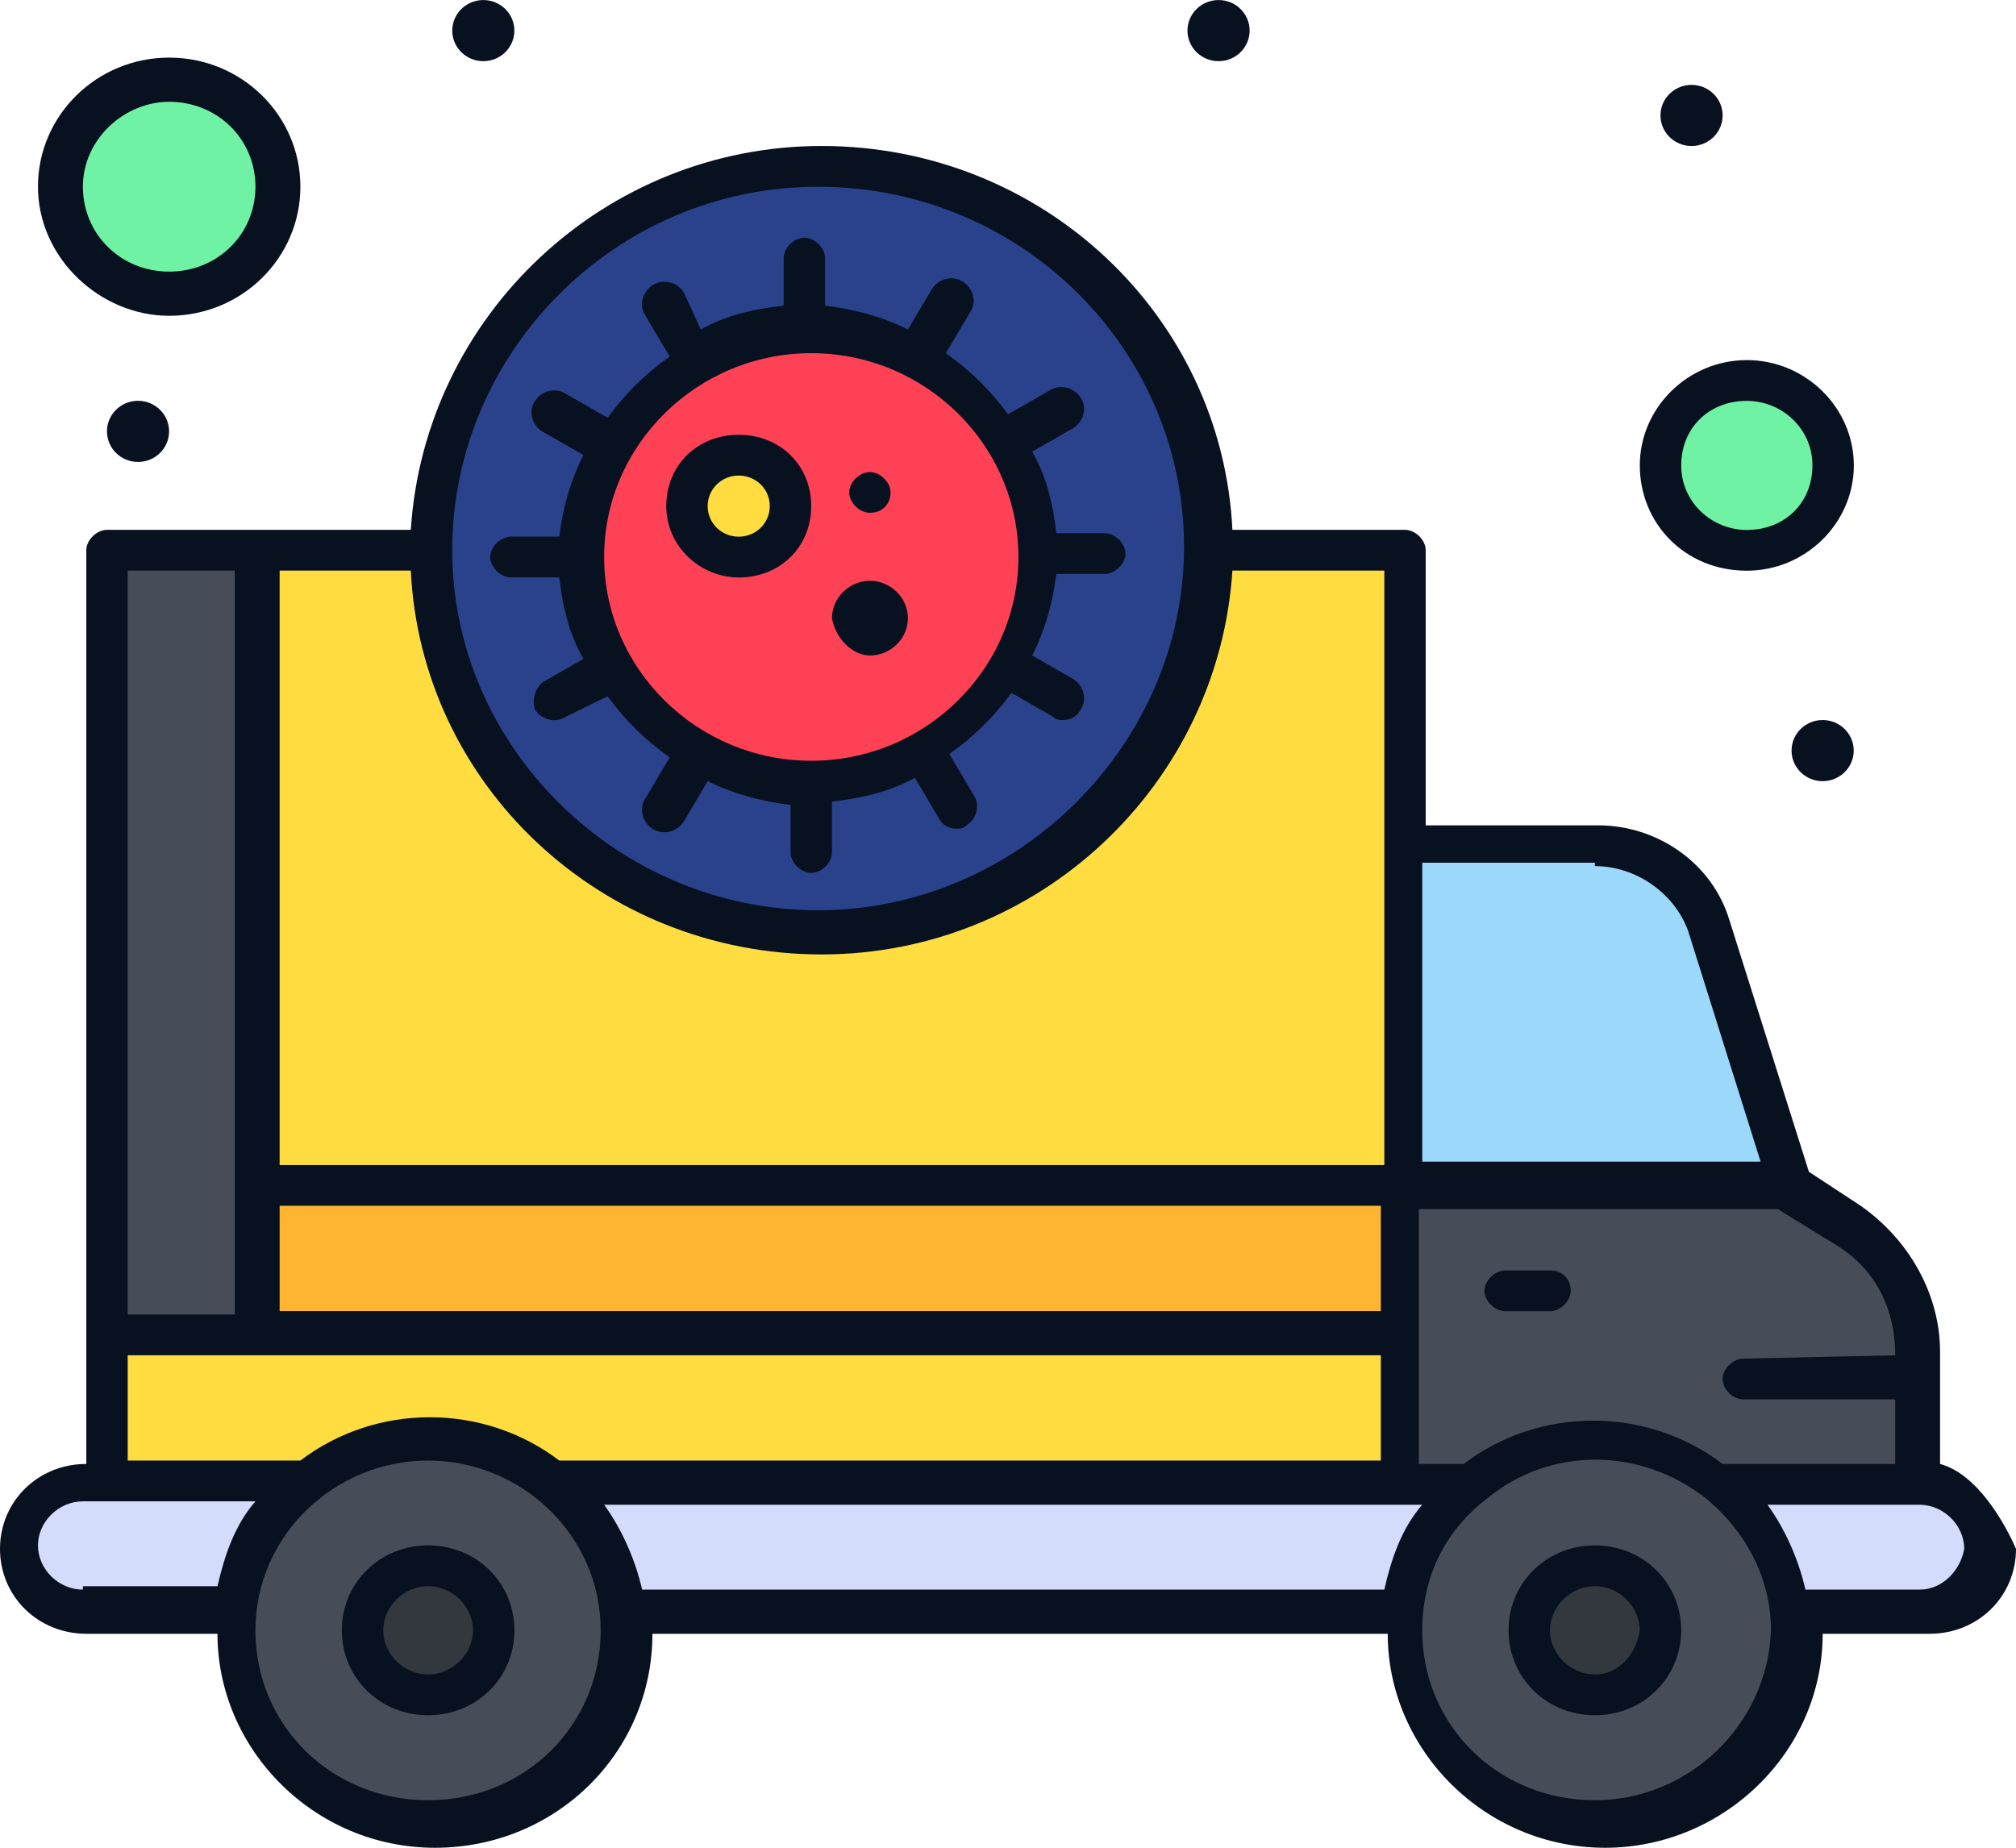 <svg width="48" height="44" viewBox="0 0 48 44" fill="none" xmlns="http://www.w3.org/2000/svg">
<path d="M41.59 9.058C42.725 9.058 43.645 9.964 43.645 11.08C43.645 12.196 42.725 13.102 41.59 13.102C40.455 13.102 39.535 12.196 39.535 11.08C39.535 9.964 40.455 9.058 41.59 9.058Z" fill="#70F2A4"/>
<path d="M4.027 1.942C5.435 1.942 6.575 3.065 6.575 4.45C6.575 5.835 5.435 6.957 4.027 6.957C2.62 6.957 1.479 5.835 1.479 4.45C1.479 3.065 2.62 1.942 4.027 1.942Z" fill="#70F2A4"/>
<path d="M33.368 31.786V35.345C32.464 35.345 5.095 35.345 2.547 35.345V31.786C4.109 31.786 32.3 31.786 33.368 31.786Z" fill="#FFDD40"/>
<path d="M47.18 36.8C47.18 37.609 46.523 38.337 45.618 38.337H42.495C42.331 37.124 41.756 36.072 40.77 35.263H45.536C46.523 35.344 47.18 35.991 47.18 36.8Z" fill="#D3DCFB"/>
<path d="M45.7 35.345H33.371C33.371 34.293 33.371 29.278 33.371 28.227H42.659L44.056 29.116C45.125 29.764 45.7 30.977 45.7 32.19C45.7 33.323 45.7 34.131 45.7 35.345Z" fill="#464D58"/>
<path d="M40.604 22.08L42.577 28.227H33.371V20.139H37.974C39.206 20.139 40.275 20.948 40.604 22.08Z" fill="#9BD8F9"/>
<path d="M37.974 43.435C35.426 43.435 33.371 41.413 33.371 38.905C33.371 37.53 34.028 36.236 35.097 35.346C36.823 33.971 39.206 33.971 40.933 35.346C44.22 38.016 42.331 43.435 37.974 43.435Z" fill="#464D58"/>
<path d="M37.972 37.287C38.835 37.287 39.533 37.975 39.533 38.824C39.533 39.672 38.835 40.36 37.972 40.36C37.11 40.36 36.41 39.672 36.41 38.824C36.41 37.975 37.11 37.287 37.972 37.287Z" fill="#33383F"/>
<path d="M35.095 35.345C34.192 36.073 33.534 37.125 33.37 38.419C31.398 38.419 16.849 38.419 14.794 38.419C14.63 37.206 14.055 36.154 13.068 35.345C13.891 35.345 34.356 35.345 35.095 35.345Z" fill="#D3DCFB"/>
<path d="M33.37 31.786H6.082V28.227H33.288C33.37 29.036 33.37 30.977 33.37 31.786Z" fill="#FFB530"/>
<path d="M33.37 28.227H6.082V13.102H33.288C33.37 14.719 33.37 26.529 33.37 28.227Z" fill="#FFDD40"/>
<path d="M19.48 3.963C24.575 3.963 28.767 8.007 28.767 13.103C28.767 18.199 24.657 22.243 19.48 22.243C14.302 22.243 10.191 18.199 10.191 13.103C10.191 8.007 14.383 3.963 19.48 3.963Z" fill="#2A428C"/>
<path d="M19.315 7.843C22.273 7.843 24.739 10.27 24.739 13.182C24.739 16.093 22.273 18.52 19.315 18.52C16.356 18.52 13.891 16.093 13.891 13.182C13.891 10.27 16.356 7.843 19.315 7.843Z" fill="#FF4155"/>
<path d="M17.589 10.836C18.246 10.836 18.821 11.402 18.821 12.049C18.821 12.696 18.246 13.262 17.589 13.262C16.931 13.262 16.355 12.696 16.355 12.049C16.355 11.402 16.931 10.836 17.589 10.836Z" fill="#FFDD40"/>
<path d="M14.877 38.827C14.877 41.335 12.822 43.357 10.275 43.357C7.727 43.357 5.672 41.335 5.672 38.827C5.672 37.452 6.329 36.158 7.398 35.268C9.124 33.893 11.507 33.893 13.233 35.268C14.219 36.158 14.877 37.452 14.877 38.827Z" fill="#464D58"/>
<path d="M10.191 37.287C11.053 37.287 11.752 37.975 11.752 38.824C11.752 39.672 11.053 40.36 10.191 40.36C9.328 40.36 8.629 39.672 8.629 38.824C8.629 37.975 9.328 37.287 10.191 37.287Z" fill="#33383F"/>
<path d="M7.315 35.345C6.41 36.073 5.753 37.125 5.588 38.419H1.973C1.15 38.419 0.41 37.772 0.41 36.882C0.41 36.073 1.068 35.345 1.973 35.345C3.615 35.345 5.835 35.345 7.315 35.345Z" fill="#D3DCFB"/>
<path d="M6.081 31.786H2.465C2.465 31.058 2.465 14.396 2.465 13.101H6.081C6.081 15.69 6.081 29.44 6.081 31.786Z" fill="#464D58"/>
<path d="M43.396 17.146C43.804 17.146 44.136 17.472 44.136 17.874C44.136 18.276 43.804 18.602 43.396 18.602C42.988 18.602 42.656 18.276 42.656 17.874C42.656 17.472 42.988 17.146 43.396 17.146Z" fill="#081120"/>
<path d="M40.275 2.021C40.683 2.021 41.015 2.347 41.015 2.749C41.015 3.151 40.683 3.477 40.275 3.477C39.867 3.477 39.535 3.151 39.535 2.749C39.535 2.347 39.867 2.021 40.275 2.021Z" fill="#081120"/>
<path d="M29.014 0.001C29.422 0.001 29.753 0.327 29.753 0.729C29.753 1.131 29.422 1.457 29.014 1.457C28.605 1.457 28.273 1.131 28.273 0.729C28.273 0.327 28.605 0.001 29.014 0.001Z" fill="#081120"/>
<path d="M20.712 15.61C21.206 15.61 21.617 15.205 21.617 14.72C21.617 14.235 21.206 13.83 20.712 13.83C20.22 13.83 19.809 14.235 19.809 14.72C19.891 15.205 20.301 15.61 20.712 15.61Z" fill="#081120"/>
<path d="M20.711 12.211C21.04 12.211 21.204 11.969 21.204 11.726C21.204 11.483 20.957 11.241 20.711 11.241C20.465 11.241 20.219 11.483 20.219 11.726C20.219 11.969 20.465 12.211 20.711 12.211Z" fill="#081120"/>
<path d="M11.508 0.001C11.916 0.001 12.247 0.327 12.247 0.729C12.247 1.131 11.916 1.457 11.508 1.457C11.099 1.457 10.768 1.131 10.768 0.729C10.768 0.327 11.099 0.001 11.508 0.001Z" fill="#081120"/>
<path d="M3.286 9.544C3.695 9.544 4.026 9.87 4.026 10.272C4.026 10.674 3.695 11 3.286 11C2.878 11 2.547 10.674 2.547 10.272C2.547 9.87 2.878 9.544 3.286 9.544Z" fill="#081120"/>
<path d="M36.905 30.253H35.837C35.591 30.253 35.344 30.495 35.344 30.738C35.344 30.981 35.591 31.223 35.837 31.223H36.905C37.152 31.223 37.399 30.981 37.399 30.738C37.399 30.495 37.234 30.253 36.905 30.253Z" fill="#081120"/>
<path d="M45.699 37.854H42.986C42.822 37.126 42.494 36.398 42.083 35.832H45.699C46.274 35.832 46.767 36.317 46.767 36.883C46.685 37.368 46.274 37.854 45.699 37.854ZM37.973 42.869C35.671 42.869 33.863 41.089 33.863 38.824C33.863 37.611 34.356 36.479 35.425 35.67C36.904 34.456 39.041 34.456 40.603 35.67C41.589 36.479 42.166 37.611 42.166 38.824C42.083 41.089 40.192 42.869 37.973 42.869ZM15.289 37.854C15.123 37.126 14.795 36.398 14.384 35.832C15.37 35.832 32.795 35.832 33.863 35.832C33.37 36.398 33.124 37.126 32.96 37.854H15.289ZM10.192 42.869C7.891 42.869 6.082 41.089 6.082 38.824C6.082 36.559 7.973 34.78 10.192 34.78C12.412 34.78 14.302 36.559 14.302 38.824C14.302 41.089 12.494 42.869 10.192 42.869ZM1.974 37.854C1.397 37.854 0.904 37.368 0.904 36.802C0.904 36.236 1.397 35.751 1.974 35.751H6.082C5.589 36.317 5.343 37.045 5.179 37.773H1.974V37.854ZM3.041 32.273H32.877V34.78H13.316C11.507 33.405 8.959 33.405 7.152 34.78H3.041V32.273ZM3.041 13.587H5.589V31.302H3.041C3.041 27.743 3.041 17.794 3.041 13.587ZM19.48 4.447C24.329 4.447 28.192 8.33 28.192 13.021C28.192 17.713 24.247 21.676 19.48 21.676C14.714 21.676 10.767 17.794 10.767 13.102C10.767 8.411 14.631 4.447 19.48 4.447ZM32.795 27.743H6.658V13.587H9.781C10.028 18.683 14.302 22.728 19.562 22.728C24.74 22.728 29.014 18.683 29.343 13.587H32.96V27.743H32.795ZM37.973 20.625C38.959 20.625 39.864 21.272 40.192 22.162L41.919 27.662H33.863V20.544H37.973V20.625ZM6.658 28.713H32.877C32.877 29.603 32.877 30.736 32.877 31.221H6.658V28.713ZM45.124 32.273L41.507 32.353C41.26 32.353 41.014 32.596 41.014 32.839C41.014 33.081 41.26 33.324 41.507 33.324H45.124V34.861H41.014C39.206 33.486 36.657 33.486 34.85 34.861H33.781C33.781 33.001 33.781 31.544 33.781 28.794H42.33L43.644 29.603C44.631 30.169 45.124 31.14 45.124 32.273ZM46.192 34.861V32.192C46.192 30.817 45.453 29.522 44.302 28.713L43.069 27.904L41.179 21.919C40.768 20.544 39.453 19.654 38.055 19.654H33.945V13.102C33.945 12.859 33.699 12.617 33.452 12.617H29.343C29.096 7.521 24.823 3.476 19.562 3.476C14.384 3.476 10.11 7.521 9.781 12.617H2.549C2.302 12.617 2.055 12.859 2.055 13.102C2.055 15.691 2.055 33.728 2.055 34.861C0.904 34.861 0 35.751 0 36.883C0 38.016 0.904 38.905 2.055 38.905H5.178C5.178 41.656 7.48 44.001 10.356 44.001C13.233 44.001 15.534 41.736 15.534 38.905H33.041C33.041 41.656 35.343 44.001 38.219 44.001C41.014 44.001 43.397 41.736 43.397 38.905H45.946C47.096 38.905 48 38.016 48 36.883C47.754 36.317 47.096 35.104 46.192 34.861Z" fill="#081120"/>
<path d="M37.973 39.874C37.398 39.874 36.904 39.389 36.904 38.823C36.904 38.256 37.398 37.771 37.973 37.771C38.548 37.771 39.041 38.256 39.041 38.823C38.959 39.389 38.548 39.874 37.973 39.874ZM37.973 36.8C36.822 36.8 35.918 37.69 35.918 38.823C35.918 39.955 36.822 40.845 37.973 40.845C39.123 40.845 40.028 39.955 40.028 38.823C40.028 37.69 39.123 36.8 37.973 36.8Z" fill="#081120"/>
<path d="M10.193 39.874C9.617 39.874 9.125 39.389 9.125 38.823C9.125 38.256 9.617 37.771 10.193 37.771C10.768 37.771 11.262 38.256 11.262 38.823C11.262 39.389 10.768 39.874 10.193 39.874ZM10.193 36.8C9.042 36.8 8.139 37.69 8.139 38.823C8.139 39.955 9.042 40.845 10.193 40.845C11.344 40.845 12.248 39.955 12.248 38.823C12.248 37.69 11.344 36.8 10.193 36.8Z" fill="#081120"/>
<path d="M19.316 8.41C22.028 8.41 24.248 10.594 24.248 13.263C24.248 15.932 22.028 18.116 19.316 18.116C16.604 18.116 14.384 15.932 14.384 13.263C14.384 10.594 16.604 8.41 19.316 8.41ZM14.467 16.58C14.878 17.146 15.37 17.631 15.946 18.035L15.37 19.006C15.206 19.249 15.289 19.572 15.534 19.734C15.781 19.896 16.11 19.815 16.275 19.572L16.85 18.602C17.507 18.925 18.165 19.087 18.823 19.168V20.3C18.823 20.543 19.07 20.786 19.316 20.786C19.562 20.786 19.809 20.543 19.809 20.3V19.087C20.548 19.006 21.206 18.844 21.782 18.521L22.357 19.491C22.439 19.653 22.603 19.734 22.768 19.734C22.85 19.734 22.932 19.734 23.014 19.653C23.261 19.491 23.343 19.168 23.178 18.925L22.603 17.955C23.178 17.55 23.672 17.065 24.083 16.499L25.069 17.065C25.151 17.146 25.234 17.146 25.315 17.146C25.48 17.146 25.645 17.065 25.727 16.903C25.891 16.66 25.809 16.337 25.562 16.175L24.576 15.609C24.904 14.962 25.069 14.315 25.151 13.668H26.302C26.549 13.668 26.796 13.425 26.796 13.182C26.796 12.94 26.549 12.697 26.302 12.697H25.151C25.069 11.969 24.904 11.322 24.576 10.756L25.562 10.19C25.809 10.028 25.891 9.704 25.727 9.462C25.562 9.219 25.234 9.138 24.987 9.3L24.001 9.866C23.59 9.3 23.096 8.815 22.521 8.41L23.096 7.44C23.261 7.197 23.178 6.873 22.932 6.712C22.685 6.55 22.357 6.631 22.193 6.873L21.618 7.844C20.959 7.52 20.301 7.359 19.645 7.278V6.145C19.645 5.903 19.398 5.66 19.151 5.66C18.905 5.66 18.659 5.903 18.659 6.145V7.278C17.918 7.359 17.261 7.52 16.686 7.844L16.275 6.954C16.11 6.712 15.781 6.631 15.534 6.792C15.289 6.954 15.206 7.278 15.37 7.52L15.946 8.491C15.37 8.895 14.878 9.381 14.467 9.947L13.48 9.381C13.233 9.219 12.905 9.3 12.74 9.543C12.576 9.785 12.658 10.109 12.905 10.271L13.892 10.837C13.562 11.484 13.398 12.131 13.316 12.778H12.165C11.919 12.778 11.672 13.021 11.672 13.263C11.672 13.506 11.919 13.749 12.165 13.749H13.316C13.398 14.477 13.562 15.124 13.892 15.69L12.905 16.256C12.74 16.418 12.658 16.66 12.74 16.903C12.905 17.146 13.233 17.227 13.48 17.065L14.467 16.58Z" fill="#081120"/>
<path d="M17.589 11.324C17.999 11.324 18.328 11.648 18.328 12.052C18.328 12.456 17.999 12.78 17.589 12.78C17.178 12.78 16.849 12.456 16.849 12.052C16.849 11.648 17.178 11.324 17.589 11.324ZM17.589 13.751C18.575 13.751 19.315 13.023 19.315 12.052C19.315 11.081 18.575 10.353 17.589 10.353C16.603 10.353 15.863 11.081 15.863 12.052C15.863 13.023 16.685 13.751 17.589 13.751Z" fill="#081120"/>
<path d="M41.591 9.546C42.412 9.546 43.153 10.193 43.153 11.083C43.153 11.973 42.495 12.62 41.591 12.62C40.77 12.62 40.029 11.973 40.029 11.083C40.029 10.193 40.687 9.546 41.591 9.546ZM41.591 13.59C42.988 13.59 44.139 12.458 44.139 11.083C44.139 9.708 42.988 8.575 41.591 8.575C40.194 8.575 39.043 9.708 39.043 11.083C39.043 12.458 40.111 13.59 41.591 13.59Z" fill="#081120"/>
<path d="M4.028 2.424C5.179 2.424 6.082 3.314 6.082 4.446C6.082 5.579 5.179 6.468 4.028 6.468C2.877 6.468 1.974 5.579 1.974 4.446C1.974 3.314 2.96 2.424 4.028 2.424ZM4.028 7.52C5.754 7.52 7.152 6.145 7.152 4.446C7.152 2.748 5.754 1.372 4.028 1.372C2.302 1.372 0.904 2.748 0.904 4.446C0.904 6.145 2.385 7.52 4.028 7.52Z" fill="#081120"/>
</svg>
